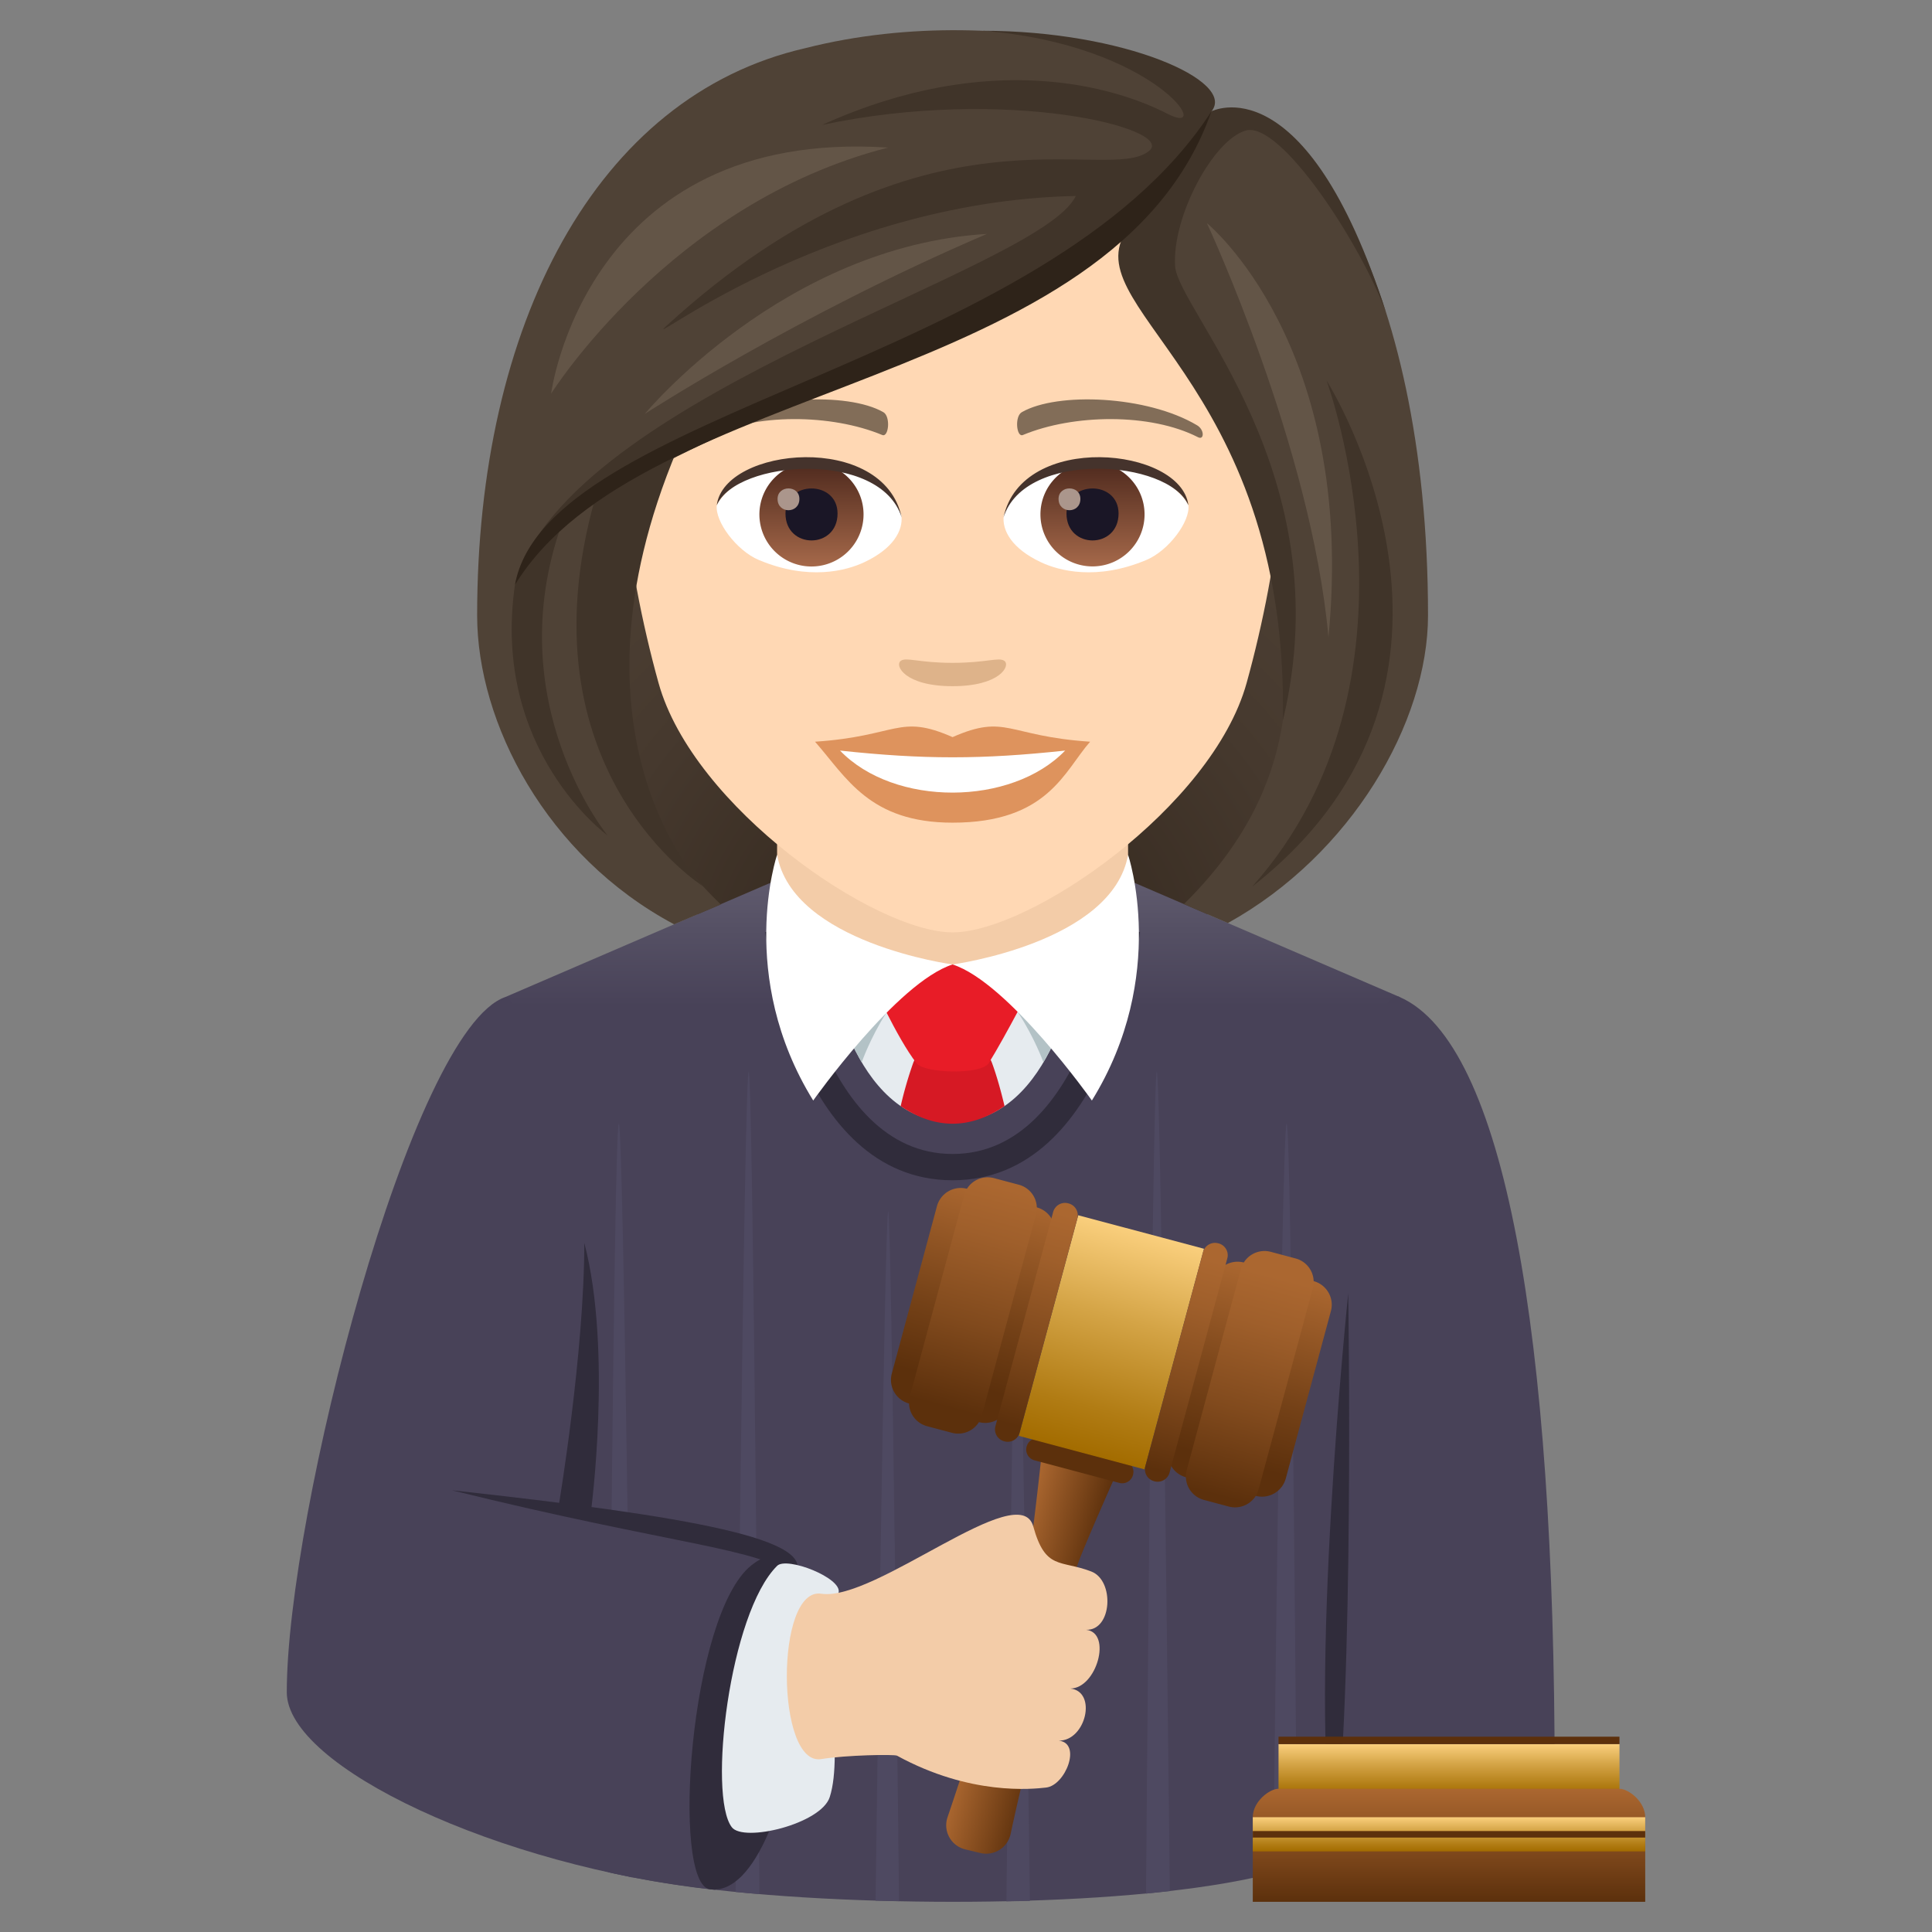 <svg xmlns="http://www.w3.org/2000/svg" xml:space="preserve" style="enable-background:new 0 0 64 64" viewBox="0 0 64 64"><rect x="0" y="0" width="64" height="64" fill="#808080" stroke="none"/><radialGradient id="a" cx="31.599" cy="32.475" r="20.109" gradientTransform="matrix(1 0 0 .999 0 .025)" gradientUnits="userSpaceOnUse"><stop offset="0" style="stop-color:#2e2319"/><stop offset=".615" style="stop-color:#46392e"/><stop offset="1" style="stop-color:#4f4236"/></radialGradient><path d="M36.804 31.934c10.501-4.194 9.451-14.156 9.451-14.156h-29.4s-1.05 9.962 9.45 14.156c0 0 2.1.524 5.25.524s5.25-.524 5.25-.524z" style="fill:url(#a)"/><linearGradient id="b" x1="31.556" x2="31.556" y1="63" y2="29.138" gradientUnits="userSpaceOnUse"><stop offset=".876" style="stop-color:#484258"/><stop offset=".951" style="stop-color:#555064"/><stop offset="1" style="stop-color:#605b6e"/></linearGradient><path d="m25.768 29.138 11.613.02 8.986 3.87-1.36 27.228c-.277 2-6.952 2.744-13.434 2.744-6.482 0-14.153-.743-14.433-2.74l-.396-27.234 9.024-3.888z" style="fill:url(#b)"/><path d="m37.369 30.76-5.814 3.343-5.813-3.343v-5.558h11.627z" style="fill:#f3cca8"/><path d="M31.555 39.098c5.19 0 6.17-7.887 6.208-8.223l-.821-.106c-.01.074-.93 7.458-5.386 7.458-4.458 0-5.378-7.384-5.385-7.458l-.823.106c.04.336 1.02 8.223 6.207 8.223" style="fill:#302c3b"/><path d="M31.555 31.949h4.141s-.75 5.226-4.14 5.226c-3.39 0-4.14-5.226-4.14-5.226h4.14z" style="fill:#e6ebef"/><path d="M34.566 35.19s-1.184-3.241-3.029-3.241c-1.844 0-2.992 3.24-2.992 3.24s-1.13-1.934-1.13-3.24h8.281s-.112 1.453-1.13 3.24" style="fill:#b3c2c6"/><path d="M32.864 35.218c.15.41.287.895.413 1.424-1.14.771-2.287.782-3.441 0a13.06 13.06 0 0 1 .412-1.424c.352-.962 2.264-.962 2.616 0z" style="fill:#d61924"/><path d="M30.359 35.218c.27.35 2.156.387 2.394 0 .567-.915 1.498-2.73 1.498-2.73s-.551-.54-2.694-.54c-2.146 0-2.695.54-2.695.54s.846 1.892 1.497 2.73z" style="fill:#e81c27"/><path d="M25.742 28.314c.51 2.922 5.814 3.635 5.814 3.635-1.851.595-4.617 4.507-4.617 4.507-2.553-4.128-1.197-8.142-1.197-8.142z" style="fill:#fff"/><path d="M37.369 28.314c-.512 2.922-5.814 3.635-5.814 3.635 1.85.595 4.615 4.507 4.615 4.507 2.554-4.128 1.199-8.142 1.199-8.142z" style="fill:#fff"/><path d="m20.153 62.022.793.172s-.285-24.96-.447-24.97c-.164-.01-.346 24.798-.346 24.798zm4.216.653.788.07s-.211-27.24-.356-27.25c-.146-.011-.432 27.18-.432 27.18zm4.635.285.778.019s-.247-22.842-.36-22.852c-.115-.01-.418 22.834-.418 22.834zm13.617-25.736c-.164.01-.446 24.838-.446 24.838l.79-.227s-.177-24.621-.344-24.61zm-4.301-1.73c-.146.01-.356 27.234-.356 27.234l.787-.082s-.284-27.162-.432-27.152zm-4.621 4.633c-.114.01-.36 22.858-.36 22.858l.778-.015s-.303-22.853-.418-22.843z" style="fill:#4e4961"/><path d="M44.189 61.308s.029-29.225 2.178-28.28c3.488 1.534 5.133 11.19 5.133 25.795 0 2.434-7.311 2.485-7.311 2.485z" style="fill:#484258"/><path d="M44.662 42.844s.21 13.22-.473 18.464c-.88-5.462.473-18.464.473-18.464z" style="fill:#302c3b"/><path d="M16.744 33.026C13.611 34.103 9.5 50.176 9.5 56.058c0 2.466 7.011 5.767 14.17 6.545.667.072 2.09-10.848 2.09-10.848l-6.705-1.768s-1.421-17.266-2.31-16.96z" style="fill:#484258"/><path d="M24.89 51.853c3.096-2.462 1.66 11.147-1.373 10.732-1.292-.177-.676-9.102 1.374-10.732zm-5.534-10.68c.94 3.59.215 8.939.215 8.939l-1.055-.283s.839-5.008.84-8.656z" style="fill:#302c3b"/><path d="M14.966 49.367c7.923.866 12.227 1.633 11.342 2.842-1.151-.938-3.963-1.02-11.342-2.842z" style="fill:#302c3b"/><path d="M25.744 51.87c.321-.317 2.168.405 2.035.892-.585 2.152.189 5.27-.293 6.769-.286.89-2.853 1.51-3.244.998-.796-1.04-.08-7.095 1.502-8.659z" style="fill:#e6ebef"/><linearGradient id="c" x1="154.166" x2="156.707" y1="187.52" y2="187.52" gradientTransform="rotate(14.999 598.245 -339.933)" gradientUnits="userSpaceOnUse"><stop offset="0" style="stop-color:#ab6730"/><stop offset=".645" style="stop-color:#794419"/><stop offset="1" style="stop-color:#5c300c"/></linearGradient><path d="m36.956 48.871-2.455-.653s-.28 2.618-.401 3.214c-.266 1.306-2.131 7.068-2.712 8.768a.821.821 0 0 0 .59 1.063l.492.119a.828.828 0 0 0 1.008-.63c.37-1.76 1.832-7.782 2.21-8.897.194-.577 1.268-2.983 1.268-2.983z" style="fill:url(#c)"/><path d="m37.077 49.123-2.808-.748a.368.368 0 0 1-.262-.45l.004-.012a.37.37 0 0 1 .453-.26l2.808.747a.367.367 0 0 1 .262.45l-.003.013a.37.37 0 0 1-.454.26z" style="fill:#5c300c"/><linearGradient id="d" x1="152.041" x2="152.041" y1="176.439" y2="169.065" gradientTransform="matrix(.966 .259 -.266 .992 -64.106 -166.304)" gradientUnits="userSpaceOnUse"><stop offset="0" style="stop-color:#a36c00"/><stop offset=".2" style="stop-color:#b17c14"/><stop offset=".607" style="stop-color:#d4a446"/><stop offset="1" style="stop-color:#facf7d"/></linearGradient><path d="m37.912 48.675-4.164-1.11 1.97-7.308 4.165 1.11z" style="fill:url(#d)"/><linearGradient id="e" x1="-27.087" x2="-27.087" y1="185.238" y2="177.866" gradientTransform="matrix(.716 .192 -.259 .966 107.767 -124.482)" gradientUnits="userSpaceOnUse"><stop offset=".123" style="stop-color:#5c300c"/><stop offset=".427" style="stop-color:#744117"/><stop offset="1" style="stop-color:#ab6730"/></linearGradient><path d="m41.593 49.55-2.302-.612a.811.811 0 0 1-.577-.994l1.495-5.546a.817.817 0 0 1 1-.574l2.301.613c.436.116.694.56.578.994l-1.495 5.546a.817.817 0 0 1-1 .574z" style="fill:url(#e)"/><linearGradient id="f" x1="-2045.246" x2="-2045.246" y1="153.365" y2="145.997" gradientTransform="matrix(.186 .05 -.287 1.07 462.628 -13.178)" gradientUnits="userSpaceOnUse"><stop offset="0" style="stop-color:#5c300c"/><stop offset=".344" style="stop-color:#814a1d"/><stop offset=".689" style="stop-color:#9f5f2b"/><stop offset=".882" style="stop-color:#ab6730"/></linearGradient><path d="m38.243 49.07-.014-.004a.406.406 0 0 1-.288-.497l1.913-7.097a.409.409 0 0 1 .5-.286l.014.003c.218.058.347.28.288.497l-1.913 7.097a.408.408 0 0 1-.5.287z" style="fill:url(#f)"/><linearGradient id="g" x1="-684.513" x2="-684.514" y1="141.22" y2="133.851" gradientTransform="matrix(.368 .099 -.299 1.116 334.767 -40.213)" gradientUnits="userSpaceOnUse"><stop offset="0" style="stop-color:#5c300c"/><stop offset=".344" style="stop-color:#814a1d"/><stop offset=".689" style="stop-color:#9f5f2b"/><stop offset=".882" style="stop-color:#ab6730"/></linearGradient><path d="m40.703 49.906-.82-.219a.803.803 0 0 1-.572-.984l1.797-6.666a.809.809 0 0 1 .99-.568l.82.219a.803.803 0 0 1 .572.984l-1.797 6.665a.81.81 0 0 1-.99.569z" style="fill:url(#g)"/><linearGradient id="h" x1="1319.437" x2="1319.437" y1="184.952" y2="177.581" gradientTransform="matrix(-.716 -.192 -.259 .966 1023.198 121.096)" gradientUnits="userSpaceOnUse"><stop offset=".123" style="stop-color:#5c300c"/><stop offset=".427" style="stop-color:#744117"/><stop offset="1" style="stop-color:#ab6730"/></linearGradient><path d="m30.12 46.495 2.302.613a.817.817 0 0 0 1-.573l1.495-5.547a.81.81 0 0 0-.578-.994l-2.301-.613a.817.817 0 0 0-1 .574l-1.496 5.547a.81.81 0 0 0 .578.993z" style="fill:url(#h)"/><linearGradient id="i" x1="3134.218" x2="3134.218" y1="152.787" y2="145.419" gradientTransform="matrix(-.186 -.05 -.287 1.07 660.044 40.348)" gradientUnits="userSpaceOnUse"><stop offset="0" style="stop-color:#5c300c"/><stop offset=".344" style="stop-color:#814a1d"/><stop offset=".689" style="stop-color:#9f5f2b"/><stop offset=".882" style="stop-color:#ab6730"/></linearGradient><path d="m33.263 47.743.013.004a.408.408 0 0 0 .5-.287l1.913-7.097a.405.405 0 0 0-.288-.497l-.014-.004a.408.408 0 0 0-.5.287l-1.913 7.097a.406.406 0 0 0 .289.497z" style="fill:url(#i)"/><linearGradient id="j" x1="1928.576" x2="1928.576" y1="140.656" y2="133.287" gradientTransform="matrix(-.368 -.099 -.299 1.116 783.864 80.763)" gradientUnits="userSpaceOnUse"><stop offset="0" style="stop-color:#5c300c"/><stop offset=".344" style="stop-color:#814a1d"/><stop offset=".689" style="stop-color:#9f5f2b"/><stop offset=".882" style="stop-color:#ab6730"/></linearGradient><path d="m30.712 47.245.82.218a.809.809 0 0 0 .99-.568l1.797-6.666a.803.803 0 0 0-.571-.984l-.821-.218a.809.809 0 0 0-.99.568L30.14 46.26c-.116.43.14.87.572.985z" style="fill:url(#j)"/><path d="M35.98 53.989c.865.028.946-1.631.173-1.93-1.028-.398-1.519-.029-1.925-1.495-.455-1.645-5.236 2.502-7.021 2.23-1.538-.234-1.507 5.728 0 5.478.811-.134 2.418-.162 2.507-.113 2.43 1.33 4.491 1.107 4.94 1.056.64-.071 1.19-1.469.421-1.554.9.007 1.276-1.627.382-1.726.872-.004 1.39-1.85.523-1.946z" style="fill:#f3cca8"/><path d="M31.555 2.573c-7.618 0-11.288 6.197-10.83 14.164.095 1.6.54 3.911 1.091 5.89 1.143 4.115 7.172 8.259 9.74 8.259 2.566 0 8.595-4.144 9.739-8.258.55-1.98.996-4.29 1.09-5.89.458-7.968-3.21-14.165-10.83-14.165z" style="fill:#ffd8b4"/><path d="M31.555 24.418c-1.786-.785-1.8-.032-4.556.152 1.034 1.174 1.796 2.682 4.555 2.682 3.166 0 3.701-1.713 4.558-2.682-2.759-.184-2.77-.937-4.558-.152z" style="fill:#de935d"/><path d="M27.826 24.863c1.8 1.87 5.68 1.845 7.458.001-2.77.297-4.686.297-7.458 0z" style="fill:#fff"/><path d="M39.651 14.086c-1.655-.985-4.625-1.106-5.799-.434-.249.135-.182.847.033.758 1.676-.697 4.229-.732 5.802.074.21.107.215-.255-.036-.398zm-16.192 0c1.655-.985 4.624-1.106 5.8-.434.25.135.183.847-.033.758-1.677-.697-4.227-.733-5.802.074-.211.107-.215-.255.035-.398z" style="fill:#826d58"/><path d="M33.268 21.89c-.182-.128-.607.068-1.714.068-1.105 0-1.53-.196-1.712-.069-.217.153.128.842 1.712.842 1.585 0 1.932-.688 1.714-.842z" style="fill:#deb38a"/><path d="M29.86 17.075c.065.503-.277 1.1-1.225 1.547-.602.285-1.854.62-3.5-.073-.737-.31-1.456-1.277-1.39-1.812.891-1.68 5.28-1.925 6.116.338z" style="fill:#fff"/><linearGradient id="k" x1="-424.332" x2="-424.332" y1="479.409" y2="479.933" gradientTransform="matrix(6.57 0 0 -6.57 2814.782 3168.527)" gradientUnits="userSpaceOnUse"><stop offset="0" style="stop-color:#a6694a"/><stop offset="1" style="stop-color:#4f2a1e"/></linearGradient><path d="M26.882 15.319c.952 0 1.724.771 1.724 1.722a1.724 1.724 0 0 1-3.45 0 1.725 1.725 0 0 1 1.726-1.722z" style="fill:url(#k)"/><path d="M26.02 17.01c0 1.19 1.725 1.19 1.725 0 0-1.106-1.725-1.106-1.725 0z" style="fill:#1a1626"/><path d="M25.758 16.527c0 .5.723.5.723 0 0-.463-.723-.463-.723 0z" style="fill:#ab968c"/><path d="M29.869 17.142c-.7-2.248-5.475-1.916-6.125-.405.241-1.935 5.528-2.446 6.125.405z" style="fill:#45332c"/><path d="M33.25 17.075c-.064.503.278 1.1 1.226 1.547.602.285 1.854.62 3.5-.073.738-.31 1.456-1.277 1.391-1.812-.891-1.68-5.282-1.925-6.116.338z" style="fill:#fff"/><linearGradient id="l" x1="-425.613" x2="-425.613" y1="479.409" y2="479.933" gradientTransform="matrix(6.57 0 0 -6.57 2832.512 3168.527)" gradientUnits="userSpaceOnUse"><stop offset="0" style="stop-color:#a6694a"/><stop offset="1" style="stop-color:#4f2a1e"/></linearGradient><path d="M36.19 15.319c.953 0 1.725.771 1.725 1.722 0 .95-.772 1.722-1.725 1.722a1.723 1.723 0 0 1-1.724-1.722c0-.951.772-1.722 1.724-1.722z" style="fill:url(#l)"/><path d="M35.329 17.01c0 1.19 1.725 1.19 1.725 0 0-1.106-1.725-1.106-1.725 0z" style="fill:#1a1626"/><path d="M35.066 16.527c0 .5.723.5.723 0 0-.463-.723-.463-.723 0z" style="fill:#ab968c"/><path d="M33.243 17.142c.7-2.247 5.47-1.926 6.124-.405-.242-1.935-5.528-2.446-6.124.405z" style="fill:#45332c"/><path d="M40.13 3.686c.87-1.24-6.5-3.86-13.456-2.09-6.95 1.589-10.868 9.192-10.868 18.789 0 3.56 2.29 7.977 6.525 10.234l1.548-.656c-4.775-4.606-3.615-9.288-1.773-14.806 5.219-3.018 11.088-3.912 15.187-7.523-.525 1.573 2.291 3.74 3.713 7.523 1.887 5.027 2.973 10.105-1.788 14.793l1.457.627c4.091-2.267 6.63-6.647 6.63-10.192 0-11.345-4.39-17.502-7.175-16.7z" style="fill:#4f4236"/><path d="M40.13 3.689c.836-1-2.888-2.67-7.58-2.67 5.758.455 7.721 3.575 6.123 2.75-1.703-.88-5.866-2.156-11.442.37 6.1-1.297 11.713.12 10.84.855-1.378 1.16-7.45-1.998-15.956 5.766-1.171 1.07 5.102-4.103 13.522-4.268-1.171 2.464-16.147 6.368-18.47 12.49 3.898-5.564 20.337-7.631 22.963-15.293zm3.813 8.916s3.651 9.904-2.467 16.77c8.764-6.866 2.467-16.77 2.467-16.77z" style="fill:#403429"/><path d="M22.433 14.891s-1.493.272-2.713 1.596c-2.553 9.018 3.563 12.868 3.563 12.868s-4.854-4.945-.85-14.464z" style="fill:#403429"/><path d="M18.615 17.345s-.7.274-1.557 2.03c-.794 5.498 3.066 8.298 3.066 8.298s-3.62-4.422-1.509-10.328zm27.292-7.013C43.244 2.047 40.13 3.69 40.13 3.69s-1.499 2.805-2.691 3.79c-2.155 2.647 5.251 4.917 5.059 16.383 1.959-8.147-3.484-13.594-3.572-15.049-.1-1.649 1.27-4.184 2.339-4.489 1.159-.33 3.814 3.764 4.642 6.008z" style="fill:#403429"/><path d="M17.058 19.375c4.217-6.88 19.828-6.415 23.072-15.686-5.468 8.457-22.027 9.867-23.072 15.686z" style="fill:#2e2319"/><path d="M39.98 7.391s3.458 7.416 4.027 13.716c.94-9.687-4.028-13.716-4.028-13.716zM21.362 13.71s5.032-3.266 11.331-5.961c-6.743.404-11.331 5.96-11.331 5.96zm-3.106-.668s3.953-6.316 11.163-8.153c-10.032-.657-11.163 8.153-11.163 8.153z" style="fill:#635547"/><linearGradient id="m" x1="48" x2="48" y1="59.49" y2="57.775" gradientUnits="userSpaceOnUse"><stop offset="0" style="stop-color:#a36c00"/><stop offset=".2" style="stop-color:#b17c14"/><stop offset=".607" style="stop-color:#d4a446"/><stop offset="1" style="stop-color:#facf7d"/></linearGradient><path d="M42.353 57.775h11.294v1.715H42.353z" style="fill:url(#m)"/><path d="M42.353 57.53h11.294v.245H42.353z" style="fill:#5c300c"/><linearGradient id="n" x1="48" x2="48" y1="63" y2="59.255" gradientUnits="userSpaceOnUse"><stop offset="0" style="stop-color:#5c300c"/><stop offset="1" style="stop-color:#ab6730"/></linearGradient><path d="M53.647 59.255H42.353c-.296 0-.853.422-.853.943V63h13v-2.802c0-.521-.557-.943-.853-.943z" style="fill:url(#n)"/><linearGradient id="o" x1="48" x2="48" y1="61.329" y2="60.198" gradientUnits="userSpaceOnUse"><stop offset="0" style="stop-color:#a36c00"/><stop offset=".2" style="stop-color:#b17c14"/><stop offset=".607" style="stop-color:#d4a446"/><stop offset="1" style="stop-color:#facf7d"/></linearGradient><path d="M41.5 60.198h13v1.132h-13z" style="fill:url(#o)"/><path d="M41.5 60.656h13v.216h-13z" style="fill:#5c300c"/></svg>